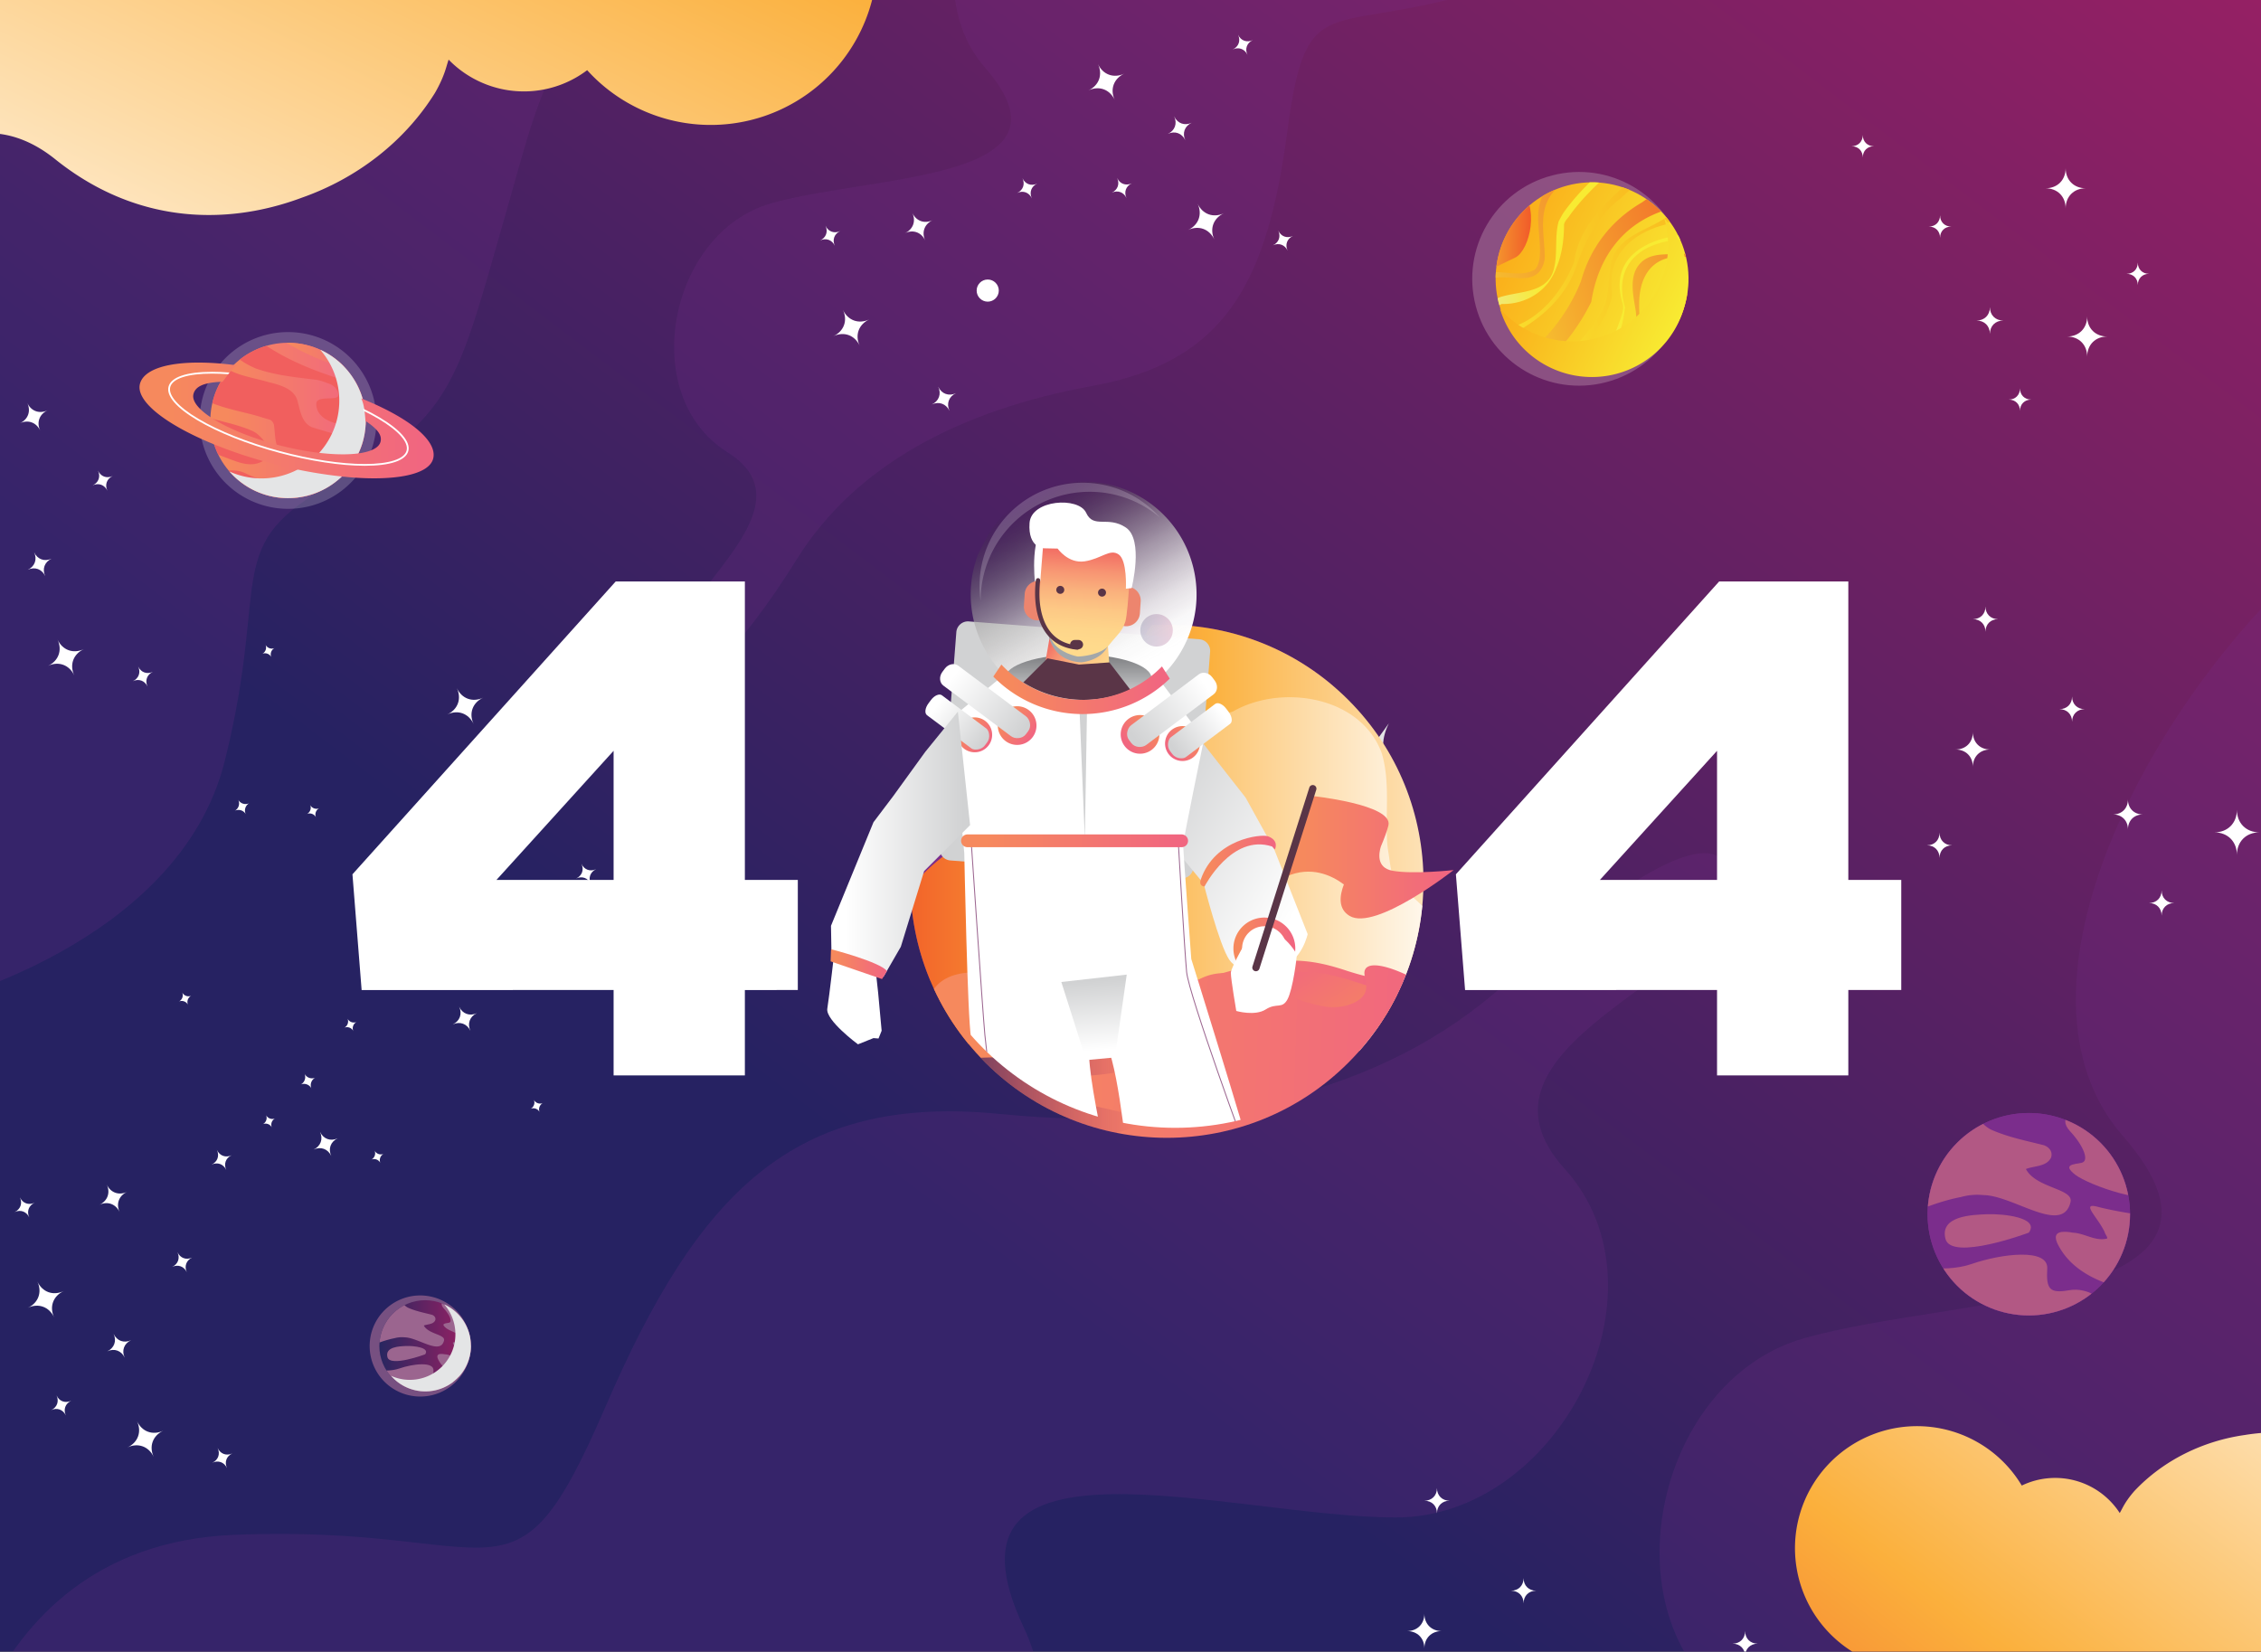 <svg xmlns="http://www.w3.org/2000/svg" xmlns:xlink="http://www.w3.org/1999/xlink" viewBox="0 0 2407.68 1759.152"><rect x="0" y="0" width="2407.68" height="1759.152" fill="#333333" stroke="none"/><defs><style>.cls-1,.cls-58{fill:none;}.cls-2,.cls-6{fill:#7b2d8c;}.cls-3{isolation:isolate;}.cls-4{clip-path:url(#clip-path);}.cls-5{fill:url(#linear-gradient);}.cls-6,.cls-7,.cls-71{opacity:0.2;}.cls-6{mix-blend-mode:screen;}.cls-14,.cls-7{fill:#fff;}.cls-8{clip-path:url(#clip-path-2);}.cls-9{fill:url(#linear-gradient-2);}.cls-10{fill:#f15f5e;}.cls-11{fill:url(#linear-gradient-3);}.cls-12{fill:#e4e5e6;}.cls-12,.cls-30,.cls-51{mix-blend-mode:multiply;}.cls-13{fill:url(#linear-gradient-4);}.cls-15,.cls-18{fill:#9b658f;}.cls-15{opacity:0.7;}.cls-16{clip-path:url(#clip-path-3);}.cls-17{fill:url(#linear-gradient-5);}.cls-19{clip-path:url(#clip-path-4);}.cls-20{fill:url(#linear-gradient-6);}.cls-21{fill:url(#linear-gradient-7);}.cls-22{fill:url(#linear-gradient-8);}.cls-23{fill:url(#linear-gradient-9);}.cls-24{fill:url(#linear-gradient-10);}.cls-25{fill:url(#linear-gradient-11);}.cls-26{fill:url(#linear-gradient-12);}.cls-27{fill:url(#linear-gradient-13);}.cls-28{fill:url(#linear-gradient-14);}.cls-29{fill:url(#linear-gradient-15);}.cls-30{fill:url(#linear-gradient-16);}.cls-31,.cls-32,.cls-35,.cls-36{mix-blend-mode:lighten;}.cls-31{fill:url(#linear-gradient-17);}.cls-32{fill:url(#linear-gradient-18);}.cls-33{fill:url(#linear-gradient-19);}.cls-34{clip-path:url(#clip-path-5);}.cls-35{fill:url(#linear-gradient-20);}.cls-36{fill:url(#linear-gradient-21);}.cls-37{fill:url(#linear-gradient-22);}.cls-38{fill:url(#linear-gradient-23);}.cls-39{fill:url(#linear-gradient-24);}.cls-40{fill:url(#linear-gradient-25);}.cls-41{fill:url(#linear-gradient-26);}.cls-42{clip-path:url(#clip-path-6);}.cls-43{fill:url(#linear-gradient-27);}.cls-44{fill:url(#linear-gradient-28);}.cls-45{fill:url(#linear-gradient-29);}.cls-46{fill:url(#linear-gradient-30);}.cls-47{fill:url(#linear-gradient-31);}.cls-48{fill:url(#linear-gradient-32);}.cls-49{fill:#ed856e;}.cls-50{fill:url(#linear-gradient-33);}.cls-51{fill:#a3a7aa;}.cls-52{fill:url(#linear-gradient-34);}.cls-53{fill:#5a3547;}.cls-54{fill:url(#linear-gradient-35);}.cls-55{fill:url(#linear-gradient-36);}.cls-56{fill:url(#linear-gradient-37);}.cls-57{fill:url(#linear-gradient-38);}.cls-58{stroke:#9b658f;stroke-miterlimit:10;}.cls-59{fill:url(#linear-gradient-39);}.cls-60{fill:url(#linear-gradient-40);}.cls-61{fill:url(#linear-gradient-41);}.cls-62{fill:url(#linear-gradient-42);}.cls-63{fill:url(#linear-gradient-43);}.cls-64{fill:url(#linear-gradient-44);}.cls-65{fill:url(#linear-gradient-45);}.cls-66{fill:url(#linear-gradient-46);}.cls-67{fill:url(#linear-gradient-47);}.cls-68{fill:url(#linear-gradient-48);}.cls-69{fill:url(#linear-gradient-49);}.cls-70{fill:url(#linear-gradient-50);}.cls-71{fill:url(#linear-gradient-51);}.cls-72{fill:url(#linear-gradient-52);}.cls-73{fill:url(#linear-gradient-53);}.cls-74{fill:url(#linear-gradient-54);}.cls-75{clip-path:url(#clip-path-7);}.cls-76{fill:#b25884;}</style><clipPath id="clip-path"><path class="cls-1" d="M2441.28,1733.056c0,36.947-24.998,68.257-57.257,68.257H24.525c-32.255,0-58.245-31.31-58.245-68.257V47.276c0-36.948,25.99-67.963,58.245-67.963H2384.023c32.259,0,57.257,31.015,57.257,67.963Z"/></clipPath><linearGradient id="linear-gradient" x1="177.706" y1="2178.791" x2="2132.987" y2="-401.093" gradientUnits="userSpaceOnUse"><stop offset="0.371" stop-color="#262262"/><stop offset="1" stop-color="#9e2064"/></linearGradient><clipPath id="clip-path-2"><path class="cls-1" d="M317.442,365.77a83.232,83.232,0,0,0-12.471-.683,35.976,35.976,0,0,0,.554,3.626,35.176,35.176,0,0,1-.568-3.63,82.771,82.771,0,0,0-79.874,69.346c-.154.898-.289,1.795-.404,2.702a82.755,82.755,0,0,0,71.359,92.753c.937.118,1.869.219,2.802.306a82.741,82.741,0,0,0,87.671-60.359c-.211-.186-.426-.372-.652-.576-.139-.128-.289-.265-.452-.396.163.131.326.268.468.396.22.207.439.394.648.577A82.816,82.816,0,0,0,317.442,365.77Z"/></clipPath><linearGradient id="linear-gradient-2" x1="223.976" y1="447.824" x2="389.503" y2="447.824" gradientUnits="userSpaceOnUse"><stop offset="0.105" stop-color="#f6895d"/><stop offset="0.954" stop-color="#f16680"/></linearGradient><linearGradient id="linear-gradient-3" x1="298.604" y1="376.288" x2="392.824" y2="376.288" xlink:href="#linear-gradient-2"/><linearGradient id="linear-gradient-4" x1="148.562" y1="447.824" x2="461.783" y2="447.824" xlink:href="#linear-gradient-2"/><clipPath id="clip-path-3"><path class="cls-1" d="M501.497,1433.609a48.767,48.767,0,1,1-48.767-48.768A48.767,48.767,0,0,1,501.497,1433.609Z"/></clipPath><linearGradient id="linear-gradient-5" x1="403.964" y1="1433.608" x2="501.497" y2="1433.608" gradientUnits="userSpaceOnUse"><stop offset="0" stop-color="#272660"/><stop offset="1" stop-color="#9e2064"/></linearGradient><clipPath id="clip-path-4"><path class="cls-1" d="M1788.881,339.297a102.7,102.7,0,1,1-51.119-135.947A102.701,102.701,0,0,1,1788.881,339.297Z"/></clipPath><linearGradient id="linear-gradient-6" x1="1071.921" y1="273.479" x2="1277.327" y2="273.479" gradientTransform="matrix(0.911, 0.413, -0.413, 0.911, 738.565, -437.294)" gradientUnits="userSpaceOnUse"><stop offset="0" stop-color="#faad1a"/><stop offset="1" stop-color="#f8eb32"/></linearGradient><linearGradient id="linear-gradient-7" x1="-21.7" y1="-1057.443" x2="297.17" y2="-1057.443" gradientTransform="translate(1592.254 -709.608) rotate(162.866)" gradientUnits="userSpaceOnUse"><stop offset="0" stop-color="#f15b2a"/><stop offset="1" stop-color="#f8eb32"/></linearGradient><linearGradient id="linear-gradient-8" x1="-6.103" y1="-1033.232" x2="315.959" y2="-1033.232" gradientTransform="translate(1592.254 -709.608) rotate(162.866)" gradientUnits="userSpaceOnUse"><stop offset="0.581" stop-color="#f8eb32"/><stop offset="1" stop-color="#e4e5e6"/></linearGradient><linearGradient id="linear-gradient-9" x1="9.514" y1="-1009.022" x2="334.746" y2="-1009.022" gradientTransform="translate(1592.254 -709.608) rotate(162.866)" xlink:href="#linear-gradient-6"/><linearGradient id="linear-gradient-10" x1="40.711" y1="-960.599" x2="372.325" y2="-960.599" gradientTransform="translate(1592.254 -709.608) rotate(162.866)" xlink:href="#linear-gradient-6"/><linearGradient id="linear-gradient-11" x1="37.569" y1="-1000.183" x2="375.451" y2="-1000.183" xlink:href="#linear-gradient-7"/><linearGradient id="linear-gradient-12" x1="56.314" y1="-936.388" x2="391.113" y2="-936.388" xlink:href="#linear-gradient-8"/><linearGradient id="linear-gradient-13" x1="71.916" y1="-912.177" x2="409.901" y2="-912.177" xlink:href="#linear-gradient-7"/><linearGradient id="linear-gradient-14" x1="862.089" y1="623.803" x2="925.144" y2="623.803" gradientTransform="translate(797.437 -117.817) rotate(-10.213)" xlink:href="#linear-gradient-7"/><linearGradient id="linear-gradient-15" x1="-124.511" y1="-915.843" x2="-34.31" y2="-915.843" gradientTransform="translate(1522.929 -665.611) rotate(-178.911)" xlink:href="#linear-gradient-7"/><linearGradient id="linear-gradient-16" x1="1098.416" y1="280.405" x2="1277.668" y2="280.405" xlink:href="#linear-gradient-6"/><linearGradient id="linear-gradient-17" x1="-1587.286" y1="2641.894" x2="-579.246" y2="2641.894" gradientTransform="matrix(0.604, -0.797, 0.797, 0.604, 838.472, -721.85)" gradientUnits="userSpaceOnUse"><stop offset="0" stop-color="#f15c28"/><stop offset="0.392" stop-color="#fbb03c"/><stop offset="1" stop-color="#fff"/></linearGradient><linearGradient id="linear-gradient-18" x1="-353.261" y1="-7914.52" x2="1023.31" y2="-7914.52" gradientTransform="translate(-6575.307 -3848.256) rotate(115.85)" xlink:href="#linear-gradient-17"/><linearGradient id="linear-gradient-19" x1="1324.811" y1="930.054" x2="1353.054" y2="930.054" gradientUnits="userSpaceOnUse"><stop offset="0.105" stop-color="#fff"/><stop offset="0.954" stop-color="#d1d2d3"/></linearGradient><clipPath id="clip-path-5"><circle class="cls-1" cx="1242.608" cy="938.672" r="273.213" transform="translate(-299.79 1153.587) rotate(-45)"/></clipPath><linearGradient id="linear-gradient-20" x1="1046.247" y1="839.566" x2="1653.696" y2="839.566" gradientTransform="matrix(1, 0, 0, 1, 0, 0)" xlink:href="#linear-gradient-17"/><linearGradient id="linear-gradient-21" x1="945.749" y1="919.716" x2="1553.198" y2="919.716" gradientTransform="matrix(1, 0, 0, 1, 0, 0)" xlink:href="#linear-gradient-17"/><linearGradient id="linear-gradient-22" x1="1165.057" y1="1055.883" x2="1649.077" y2="1055.883" gradientTransform="translate(-99.276 -44.015) rotate(1.903)" xlink:href="#linear-gradient-2"/><linearGradient id="linear-gradient-23" x1="1091.868" y1="1106.468" x2="1003.98" y2="1018.581" gradientTransform="matrix(1.656, -0.021, 0.013, 1, -340.484, 33.19)" xlink:href="#linear-gradient-2"/><linearGradient id="linear-gradient-24" x1="938.538" y1="1105.594" x2="850.651" y2="1017.707" gradientTransform="matrix(1.656, -0.021, 0.013, 1, -340.484, 33.19)" xlink:href="#linear-gradient-2"/><linearGradient id="linear-gradient-25" x1="1122.452" y1="1137.828" x2="1685.977" y2="1137.828" gradientTransform="translate(-99.276 -44.015) rotate(1.903)" xlink:href="#linear-gradient-2"/><linearGradient id="linear-gradient-26" x1="973.022" y1="1168.779" x2="1213.592" y2="1168.779" gradientUnits="userSpaceOnUse"><stop offset="0" stop-color="#272660"/><stop offset="1" stop-color="#9e2064" stop-opacity="0"/></linearGradient><clipPath id="clip-path-6"><path class="cls-1" d="M1540.403,912.235c0,159.609-129.389,288.998-288.999,288.998-159.607,0-288.997-129.389-288.997-288.998,0-159.608,96.36-476.846,255.969-476.846C1377.986,435.389,1540.403,752.627,1540.403,912.235Z"/></clipPath><linearGradient id="linear-gradient-27" x1="1144.594" y1="935.527" x2="1144.594" y2="661.833" gradientUnits="userSpaceOnUse"><stop offset="0.105" stop-color="#d1d2d3"/><stop offset="0.954" stop-color="#d1d2d3"/></linearGradient><linearGradient id="linear-gradient-28" x1="1411.84" y1="966.427" x2="1203.488" y2="846.135" xlink:href="#linear-gradient-19"/><linearGradient id="linear-gradient-29" x1="749.513" y1="1519.358" x2="829.478" y2="1519.358" gradientTransform="translate(61.508 197.553) rotate(-13.993)" gradientUnits="userSpaceOnUse"><stop offset="0.105" stop-color="#d1d2d3"/><stop offset="0.954" stop-color="#808184"/></linearGradient><linearGradient id="linear-gradient-30" x1="1219.392" y1="1327.382" x2="1300.043" y2="1327.382" gradientTransform="matrix(1, 0, 0, 1, 0, 0)" xlink:href="#linear-gradient-29"/><linearGradient id="linear-gradient-31" x1="1214.043" y1="737.316" x2="1093.787" y2="529.026" gradientUnits="userSpaceOnUse"><stop offset="0.096" stop-color="#fff"/><stop offset="0.198" stop-color="#fbfbfb" stop-opacity="0.982"/><stop offset="0.31" stop-color="#f0efef" stop-opacity="0.93"/><stop offset="0.427" stop-color="#dddcdc" stop-opacity="0.843"/><stop offset="0.548" stop-color="#c2c1c1" stop-opacity="0.722"/><stop offset="0.671" stop-color="#9f9e9e" stop-opacity="0.566"/><stop offset="0.797" stop-color="#757374" stop-opacity="0.375"/><stop offset="0.922" stop-color="#454142" stop-opacity="0.153"/><stop offset="1" stop-color="#231f20" stop-opacity="0"/></linearGradient><linearGradient id="linear-gradient-32" x1="1148.131" y1="747.89" x2="1148.131" y2="697.069" gradientTransform="matrix(1, 0, 0, 1, 0, 0)" xlink:href="#linear-gradient-29"/><linearGradient id="linear-gradient-33" x1="1208.026" y1="576.445" x2="1130.134" y2="531.474" gradientTransform="translate(20.608 76.663) rotate(3.773)" gradientUnits="userSpaceOnUse"><stop offset="0.096" stop-color="#ffda8c"/><stop offset="0.247" stop-color="#fed58a"/><stop offset="0.413" stop-color="#fdc885"/><stop offset="0.587" stop-color="#fab27d"/><stop offset="0.766" stop-color="#f79372"/><stop offset="0.947" stop-color="#f26c63"/><stop offset="1" stop-color="#f15f5e"/></linearGradient><linearGradient id="linear-gradient-34" x1="1167.924" y1="547.07" x2="1167.924" y2="427.003" xlink:href="#linear-gradient-33"/><linearGradient id="linear-gradient-35" x1="1313.437" y1="1010.233" x2="1379.331" y2="1010.233" xlink:href="#linear-gradient-2"/><linearGradient id="linear-gradient-36" x1="1149.565" y1="825.118" x2="1157.495" y2="825.118" xlink:href="#linear-gradient-27"/><linearGradient id="linear-gradient-37" x1="1057.747" y1="734.171" x2="1245.642" y2="734.171" xlink:href="#linear-gradient-2"/><linearGradient id="linear-gradient-38" x1="1062.416" y1="1150.057" x2="1062.416" y2="1062.458" gradientTransform="translate(26.415 60.217) rotate(-4.267)" xlink:href="#linear-gradient-19"/><linearGradient id="linear-gradient-39" x1="2201.388" y1="-1705.359" x2="2238.546" y2="-1705.359" gradientTransform="matrix(0.801, 0.599, -0.599, 0.801, -1761.152, 818.789)" xlink:href="#linear-gradient-2"/><linearGradient id="linear-gradient-40" x1="2229.636" y1="-1740.333" x2="2270.833" y2="-1740.333" gradientTransform="matrix(0.801, 0.599, -0.599, 0.801, -1761.152, 818.789)" xlink:href="#linear-gradient-2"/><linearGradient id="linear-gradient-41" x1="2152.234" y1="-1740.615" x2="2263.211" y2="-1740.615" gradientTransform="matrix(0.801, 0.599, -0.599, 0.801, -1761.152, 818.789)" xlink:href="#linear-gradient-19"/><linearGradient id="linear-gradient-42" x1="2367.425" y1="-1703.902" x2="2453.663" y2="-1703.902" gradientTransform="matrix(0.696, 0.52, -0.599, 0.801, -1677.302, 880.729)" xlink:href="#linear-gradient-19"/><linearGradient id="linear-gradient-43" x1="1023.451" y1="895.536" x2="1265.107" y2="895.536" xlink:href="#linear-gradient-2"/><linearGradient id="linear-gradient-44" x1="1278.109" y1="917.178" x2="1358.59" y2="917.178" xlink:href="#linear-gradient-2"/><linearGradient id="linear-gradient-45" x1="2747.644" y1="2128.758" x2="2784.804" y2="2128.758" gradientTransform="matrix(-0.799, 0.601, 0.601, 0.799, 2191.097, -2571.79)" xlink:href="#linear-gradient-2"/><linearGradient id="linear-gradient-46" x1="2775.895" y1="2093.784" x2="2817.09" y2="2093.784" gradientTransform="matrix(-0.799, 0.601, 0.601, 0.799, 2191.097, -2571.79)" xlink:href="#linear-gradient-2"/><linearGradient id="linear-gradient-47" x1="2698.492" y1="2093.502" x2="2809.467" y2="2093.502" gradientTransform="matrix(-0.799, 0.601, 0.601, 0.799, 2191.097, -2571.79)" xlink:href="#linear-gradient-19"/><linearGradient id="linear-gradient-48" x1="2995.194" y1="2129.739" x2="3081.427" y2="2129.739" gradientTransform="matrix(-0.694, 0.522, 0.601, 0.799, 2107.375, -2509.178)" xlink:href="#linear-gradient-19"/><linearGradient id="linear-gradient-49" x1="1065.122" y1="1289.273" x2="1190.627" y2="1289.273" xlink:href="#linear-gradient-2"/><linearGradient id="linear-gradient-50" x1="1210.116" y1="1253.024" x2="1335.623" y2="1253.024" xlink:href="#linear-gradient-2"/><linearGradient id="linear-gradient-51" x1="1214.321" y1="671.343" x2="1248.87" y2="671.343" xlink:href="#linear-gradient-5"/><linearGradient id="linear-gradient-52" x1="884.903" y1="899.291" x2="1033.032" y2="899.291" xlink:href="#linear-gradient-19"/><linearGradient id="linear-gradient-53" x1="884.495" y1="1026.939" x2="944.531" y2="1026.939" xlink:href="#linear-gradient-2"/><linearGradient id="linear-gradient-54" x1="1369.757" y1="912.885" x2="1547.972" y2="912.885" xlink:href="#linear-gradient-2"/><clipPath id="clip-path-7"><path class="cls-2" d="M2268.222,1293.258a107.801,107.801,0,1,1-107.803-107.797A107.8,107.8,0,0,1,2268.222,1293.258Z"/></clipPath></defs><title>Artboard 1</title><g class="cls-3"><g id="Layer_1" data-name="Layer 1"><g class="cls-4"><rect class="cls-5" x="-172.505" y="-135.67" width="2655.703" height="2049.037"/><path class="cls-6" d="M-61.076,1987.654c0-18.572,18.571-340.475,309.523-352.856,290.951-12.381,297.141,92.856,396.187-136.189,99.047-229.047,200.68-333.496,419.149-312.225,218.467,21.272,407.345-19.205,540.371-139.68,133.026-120.475,245.226-186.068,237.137-96.13-8.09,89.939-292.851,164.227-175.232,294.224,117.618,130.001-6.19,371.428-179.523,371.428-173.334,0-501.428-105.237-396.189,117.62,105.237,222.855-247.618,532.378-458.094,581.901"/><path class="cls-6" d="M1726.611-292.377c3.308,11.659,49.005,217.046-131.436,276.658s-203.079-5.35-224.447,156.085c-21.368,161.435-66.559,245.112-207.495,270.683-140.935,25.572-252.293,84.635-314.337,183.966-62.042,99.332-120.791,160.5-131.737,102.599C706.213,639.712,871.739,542.343,774.74,481.69c-96.999-60.652-62.293-234.271,46.52-265.155,108.811-30.883,333.527-23.275,227.754-144.426C943.242-49.041,1109.603-306.218,1232.907-374.808"/><path class="cls-6" d="M3270.485,666.895c4.93,17.373,73.027,323.441-195.866,412.275-268.892,88.832-302.627-7.973-334.468,232.598-31.842,240.566-99.186,365.264-309.209,403.368-210.022,38.108-375.965,126.124-468.424,274.147-92.455,148.022-180,239.177-196.311,152.892-16.314-86.287,230.352-231.387,85.806-321.769-144.546-90.385-92.829-349.11,69.32-395.134,162.152-46.02,497.022-34.686,339.399-215.225-157.618-180.535,90.291-563.779,274.039-665.991"/><path class="cls-6" d="M-76.389,1070.539s266.19-61.903,315.713-259.998-6.191-229.047,117.618-297.142c123.81-68.095,130-105.238,179.523-278.57C585.989,61.497,592.18-6.599,777.893-6.599c185.713,0-229.047-229.046-229.047-229.046L-2.104-217.074"/><path class="cls-7" d="M400.081,459.985A94.131,94.131,0,1,1,318.907,354.486,94.131,94.131,0,0,1,400.081,459.985Z"/><g class="cls-8"><path class="cls-9" d="M317.442,365.77a83.232,83.232,0,0,0-12.471-.683,35.976,35.976,0,0,0,.554,3.626,35.176,35.176,0,0,1-.568-3.63,82.771,82.771,0,0,0-79.874,69.346c-.154.898-.289,1.795-.404,2.702a82.755,82.755,0,0,0,71.359,92.753c.937.118,1.869.219,2.802.306a82.741,82.741,0,0,0,87.671-60.359c-.211-.186-.426-.372-.652-.576-.139-.128-.289-.265-.452-.396.163.131.326.268.468.396.22.207.439.394.648.577A82.816,82.816,0,0,0,317.442,365.77Z"/><path class="cls-10" d="M196.85,407.363c17.798,26.413,55.39,28.291,83.131,37.499,2.744.748,5.446,1.542,8.089,2.423a8.595,8.595,0,0,1,3.644,5.286c1.876,12.217,0,27.253,12.859,33.569a60.204,60.204,0,0,0,9.58,4.659,140.232,140.232,0,0,0,22.236,6.296c3.079.643,6.37,1.265,9.948,1.897,3.087.341,6.255.804,9.479,1.346,3.235.532,6.53,1.144,9.888,1.775,19.985,4.023,38.78,7.784,59.454,4.023,11.279-1.877,30.073-16.913,19.734-22.554-21.615-12.214-48.869-11.278-74.101-17.283-3.036-.816-6.04-1.653-9.037-2.498-8.96-2.542-17.884-5.205-26.814-7.9a17.65,17.65,0,0,1-7.945-4.29c-6.212-5.854-7.794-15.724-9.911-23.475-1.76-8.107-7.624-12.909-15.324-16.25a71.547,71.547,0,0,0-8.239-2.931c-2.692-.774-5.476-1.48-8.316-2.171-19.811-5.904-45.181-7.783-56.346-26.906"/><path class="cls-10" d="M238.872,371.397a122.826,122.826,0,0,0,10.896,8.131c2.275,1.539,4.86,3.194,7.704,4.879a75.34,75.34,0,0,0,7.352,4.474,83.909,83.909,0,0,0,7.669,3.594c21.098,7.47,42.714,9.351,65.267,12.169,4.699.941,9.398,2.818,14.194,4.65a17.177,17.177,0,0,1,5.866,4.587,11.803,11.803,0,0,1,2.493,6.742c0,7.515-24.432-.941-23.494,10.336.941,21.613,37.593,25.371,58.096,20.414a57.67,57.67,0,0,0,8.518-3.59,68.23,68.23,0,0,0,8.784-5.449c31.615-22.968,34.337-33.326,34.337-33.326s-6.475-.391-16.054-1.146c-3.194-.251-6.732-.538-10.491-.838q-4.446-.076-8.898-.276-4.45-.209-8.926-.556a170.881,170.881,0,0,1-34.731-1.953q-4.332-.691-8.617-1.638c-31.416-10.172-62.427-23.331-88.136-43.723a47.994,47.994,0,0,1-7.328-10.69,20.946,20.946,0,0,1,.025-8.406Z"/><path class="cls-10" d="M211.614,442.333s2.284.439,6.027,1.276c16.741,5.207,34.599,8.022,51.515,15.538,11.278,5.64,23.494,23.494,12.22,31.014-19.736,13.155-41.35-7.52-62.917-8.704-4.127-.857-7.594-1.516-10.043-1.971-2.45-.457-3.888-.705-3.888-.705Z"/><path class="cls-10" d="M226.332,506.584s12.113-7.366,26.243-5.172a32.735,32.735,0,0,1,8.651,2.585c19.207,9.66,39.881,12.478,60.556,11.537,6.579,0,12.22,4.699,18.523,6.975,2.461,1.219,4.902,2.535,7.32,3.9,2.412,1.37,4.808,2.779,7.184,4.196a19.229,19.229,0,0,1,3.985,3.233c.467.622-1.235,1.559-4.55,2.608a64.847,64.847,0,0,1-8.756,5.263,59.946,59.946,0,0,1-8.997,3.601c-31.622,6.878-64.514-5.342-92.349-20.857q-2.64-1.75-5.094-3.736A59.177,59.177,0,0,1,226.332,506.584Z"/><path class="cls-11" d="M298.604,361.412s56.072,34.775,80.505,29.134c24.435-5.639,8.773-25.481,8.773-25.481"/></g><path class="cls-12" d="M340.938,372.448a82.548,82.548,0,0,1,19.669,65.06,84.169,84.169,0,0,1-2.275,11.308c-.212-.182-.427-.371-.649-.574-.14-.132-.306-.27-.465-.4.159.136.311.266.451.395.228.207.439.396.648.58a82.731,82.731,0,0,1-87.67,60.361c-.934-.089-1.863-.19-2.799-.309a82.702,82.702,0,0,1-23.493-6.679,82.442,82.442,0,0,0,51.684,27.695c.937.118,1.869.219,2.802.306a82.738,82.738,0,0,0,87.671-60.359c-.211-.186-.426-.372-.65-.576-.14-.128-.29-.265-.45-.396.159.131.323.268.464.396.22.207.439.394.648.577a82.865,82.865,0,0,0-45.586-97.383Z"/><path class="cls-13" d="M384.688,424.345c3.4,7.178,3.895,16.497,4.514,23.936,12.812,8.655,17.81,15.168,16.017,22.221-1.513,5.941-8.936,9.931-20.417,11.924-19.836,3.443-51.824.909-86.668-7.975-30.881-7.864-57.421-19.029-74.032-30.18-12.992-8.714-19.916-17.416-18.107-24.523,2.098-8.226,11.093-12.514,30.975-13.126,4.734-5.81,9.122-13.202,15.202-17.522-59.071-7.804-98.241.471-103.164,19.79-4.552,17.88,26.162,42.205,74.841,62.705a497.126,497.126,0,0,0,69.581,23.048,488.89,488.89,0,0,0,78.316,13.629c49.377,4.17,85.16-2.651,89.537-19.824C466.019,469.84,436.853,445.343,384.688,424.345Z"/><path class="cls-14" d="M403.957,444.442c-5.245-3.104-10.985-6.155-17.115-9.129l.317,2.246c5.653,2.779,10.97,5.617,15.839,8.502,21.433,12.688,32.355,25.043,29.975,33.89-2.444,9.064-18.688,14.266-44.563,14.266-25.397,0-57.547-4.891-90.529-13.773-33.774-9.093-64.53-21.299-86.599-34.368-21.434-12.69-32.357-25.043-29.972-33.892,2.438-9.067,18.68-14.266,44.557-14.266,5.401,0,11.122.233,17.075.667l1.435-1.776c-6.468-.504-12.671-.77-18.51-.77-27.184,0-43.657,5.557-46.374,15.654-2.657,9.869,8.291,22.652,30.832,35.999,22.213,13.151,53.138,25.428,87.07,34.568,33.136,8.918,65.459,13.835,91.016,13.835,27.189,0,43.657-5.562,46.376-15.655C437.442,470.575,426.496,457.788,403.957,444.442Z"/><path class="cls-14" d="M1622.418,1680.837c0,7.941,5.482,13.427,13.423,13.427-7.94,0-13.423,5.486-13.423,13.429,0-7.942-5.489-13.429-13.43-13.429C1616.928,1694.264,1622.418,1688.778,1622.418,1680.837Z"/><path class="cls-14" d="M1530.199,1584.967c0,7.939,5.482,13.427,13.431,13.427-7.948,0-13.431,5.486-13.431,13.427,0-7.94-5.486-13.427-13.425-13.427C1524.713,1598.394,1530.199,1592.906,1530.199,1584.967Z"/><path class="cls-14" d="M1858.329,1737.237c0,7.943,5.489,13.427,13.427,13.427-7.938,0-13.427,5.485-13.427,13.428,0-7.942-5.482-13.428-13.427-13.428C1852.846,1750.664,1858.329,1745.181,1858.329,1737.237Z"/><path class="cls-14" d="M1516.774,1718.772c0,10.92,7.543,18.466,18.473,18.466-10.93,0-18.473,7.541-18.473,18.469,0-10.928-7.544-18.469-18.475-18.469C1509.23,1737.237,1516.774,1729.691,1516.774,1718.772Z"/><path class="cls-14" d="M2206.508,741.895c0,7.94,5.483,13.427,13.425,13.427-7.941,0-13.425,5.486-13.425,13.428,0-7.942-5.489-13.428-13.429-13.428C2201.018,755.322,2206.508,749.835,2206.508,741.895Z"/><path class="cls-14" d="M2114.289,646.025c0,7.939,5.483,13.424,13.431,13.424-7.947,0-13.431,5.486-13.431,13.427,0-7.941-5.485-13.427-13.425-13.427C2108.803,659.45,2114.289,653.964,2114.289,646.025Z"/><path class="cls-14" d="M2065.355,886.921c0,7.946,5.488,13.429,13.427,13.429-7.939,0-13.427,5.489-13.427,13.427,0-7.938-5.483-13.427-13.428-13.427C2059.872,900.35,2065.355,894.867,2065.355,886.921Z"/><path class="cls-14" d="M2301.852,948.375c0,7.946,5.489,13.432,13.424,13.432-7.935,0-13.424,5.484-13.424,13.427,0-7.942-5.482-13.427-13.427-13.427C2296.37,961.807,2301.852,956.321,2301.852,948.375Z"/><path class="cls-14" d="M2382.02,862.531c0,14.201,9.809,24.014,24.015,24.014-14.206,0-24.015,9.803-24.015,24.014,0-14.21-9.812-24.014-24.02-24.014C2372.209,886.545,2382.02,876.732,2382.02,862.531Z"/><path class="cls-14" d="M2100.864,779.828c0,10.923,7.544,18.468,18.474,18.468-10.93,0-18.474,7.539-18.474,18.469,0-10.93-7.543-18.469-18.473-18.469C2093.321,798.296,2100.864,790.751,2100.864,779.828Z"/><path class="cls-14" d="M2265.988,851.514c0,9.434,6.518,15.953,15.951,15.953-9.434,0-15.951,6.508-15.951,15.94,0-9.433-6.516-15.94-15.95-15.94C2259.472,867.467,2265.988,860.947,2265.988,851.514Z"/><path class="cls-14" d="M2065.919,229.331c0,7.085,4.896,11.984,11.985,11.984-7.089,0-11.985,4.891-11.985,11.984,0-7.093-4.894-11.984-11.982-11.984C2061.025,241.315,2065.919,236.416,2065.919,229.331Z"/><path class="cls-14" d="M1983.615,143.762c0,7.085,4.894,11.984,11.984,11.984-7.09,0-11.984,4.894-11.984,11.984,0-7.091-4.895-11.984-11.982-11.984C1978.72,155.746,1983.615,150.847,1983.615,143.762Z"/><path class="cls-14" d="M2276.481,279.667c0,7.091,4.899,11.985,11.983,11.985-7.084,0-11.983,4.898-11.983,11.984,0-7.086-4.892-11.984-11.986-11.984C2271.59,291.652,2276.481,286.758,2276.481,279.667Z"/><path class="cls-14" d="M2151.02,413.621c0,7.091,4.9,11.982,11.985,11.982-7.085,0-11.985,4.902-11.985,11.987,0-7.085-4.893-11.987-11.982-11.987C2146.128,425.603,2151.02,420.712,2151.02,413.621Z"/><path class="cls-14" d="M2222.571,336.998c0,12.678,8.758,21.435,21.436,21.435-12.678,0-21.436,8.753-21.436,21.432,0-12.679-8.752-21.432-21.435-21.432C2213.819,358.434,2222.571,349.676,2222.571,336.998Z"/><path class="cls-14" d="M2199.652,179.101c0,12.674,8.753,21.433,21.434,21.433-12.682,0-21.434,8.751-21.434,21.432,0-12.681-8.761-21.432-21.439-21.432C2190.891,200.533,2199.652,191.774,2199.652,179.101Z"/><path class="cls-14" d="M2119.012,327.167c0,8.421,5.817,14.235,14.235,14.235-8.418,0-14.235,5.812-14.235,14.233,0-8.421-5.818-14.233-14.238-14.233C2113.194,341.402,2119.012,335.588,2119.012,327.167Z"/><path class="cls-15" d="M500.87,1440.567a53.838,53.838,0,1,1-46.429-60.344A53.838,53.838,0,0,1,500.87,1440.567Z"/><g class="cls-16"><path class="cls-17" d="M501.497,1433.609a48.767,48.767,0,1,1-48.767-48.768A48.767,48.767,0,0,1,501.497,1433.609Z"/><path class="cls-18" d="M392.177,1457.567s18.737,4.96,33.065,0c14.327-4.959,36.921-7.714,36.372,2.202-.551,9.922,1.102,12.124,10.468,10.472,9.367-1.651,17.634,4.96,17.084,8.818C488.615,1482.918,394.934,1504.959,392.177,1457.567Z"/><path class="cls-18" d="M502.252,1470.241c-13.453-2.755-27.781-8.266-34.856-20.876-1.496-2.581-2.109-4.703-1.252-5.979a3.312,3.312,0,0,1,2.465-1.228,17.205,17.205,0,0,1,5.13.326c5.692.203,10.653,4.061,16.163,2.96,1.654,0-.552-2.206-.668-3.366a43.274,43.274,0,0,0-3.128-5.192c-3.344-4.909-6.444-8.523-.244-6.874,8.265,2.207,32.512,6.644,35.819,3.598,1.653-1.522-3.391,7.652-8.85,17.208-.683,1.194-1.372,2.393-2.048,3.582-2.695,4.82-4.9,9.227-7.618,14.149C502.587,1469.623,502.252,1470.241,502.252,1470.241Z"/><path class="cls-18" d="M452.73,1442.484s-37.409,13.98-40.164,2.96c-2.755-11.022,12.611-11.545,20.084-11.835C440.122,1433.319,458.178,1435.118,452.73,1442.484Z"/><path class="cls-18" d="M395.485,1433.58a109.069,109.069,0,0,1,21.123-7.524c1.143-.271,2.304-.518,3.475-.74a28.806,28.806,0,0,1,5.429-.975,29.436,29.436,0,0,1,5.283.046c14.47.115,38.166,19.403,42.025,3.42,1.652-6.613-16.534-6.613-21.492-15.979,4.408-1.654,9.92-1.101,12.124-5.512,1.101-3.307-1.657-5.51-3.857-6.061-8.819-2.203-17.086-3.856-25.06-7.408a15.124,15.124,0,0,1-3.263-2.266c-1.724-1.636-2.446-3.531-1.621-5.739C432.958,1376.009,388.872,1421.168,395.485,1433.58Z"/><path class="cls-18" d="M475.599,1383.703s-9.579,2.776-2.965,9.94c6.613,7.164,9.368,14.397,5.511,15.187-3.857.795-9.381.795-3.038,5.757,6.344,4.954,37.206,15.979,41.615,8.263C521.13,1415.135,482.972,1386.994,475.599,1383.703Z"/></g><path class="cls-12" d="M473.019,1389.26a48.564,48.564,0,0,1,10.198,44.78c-.121-.104-.251-.217-.377-.334-.084-.078-.18-.157-.274-.236.094.079.181.157.266.235.129.118.256.23.379.335a48.52,48.52,0,0,1-51.409,35.398c-.547-.053-1.091-.113-1.64-.183a48.405,48.405,0,0,1-13.778-3.916,48.338,48.338,0,0,0,30.311,16.239c.548.07,1.092.131,1.638.183a48.525,48.525,0,0,0,51.411-35.397c-.124-.107-.249-.217-.381-.34-.081-.072-.169-.151-.264-.23.094.079.191.159.273.233.129.122.258.23.381.338a49.314,49.314,0,0,0,1.333-6.632A48.545,48.545,0,0,0,473.019,1389.26Z"/><circle class="cls-15" cx="1681.561" cy="296.952" r="113.802" transform="translate(-20.495 434.186) rotate(-14.624)"/><g class="cls-19"><path class="cls-20" d="M1788.881,339.297a102.7,102.7,0,1,1-51.119-135.947A102.701,102.701,0,0,1,1788.881,339.297Z"/><path class="cls-21" d="M1648.417,475.956c16.141-20.039,28.033-29.959,38.964-38.008,2.183-1.612,4.332-3.148,6.466-4.674,34.23-22.895,55.03-65.738,47.102-107.561-.648-3.716-1.264-7.43-1.705-11.085-1.772-14.619-.821-28.272,10.947-37.364,14.931-10.675,35.325-3.603,52.588-8.535a116.079,116.079,0,0,1,13.365-2.079c2.557.424,5.203-2.819,7.473-4.763,2.102-1.921,4.123-3.693,6.088-5.345,5.904-4.957,11.316-8.83,16.654-12.647,13.001-9.292,25.276-18.068,44.035-41.366a3.535,3.535,0,0,1,5.506,4.435c-19.364,24.051-32.614,33.52-45.43,42.683-5.416,3.869-10.706,7.653-16.396,12.433-1.895,1.594-3.832,3.3-5.837,5.152-3.731,2.913-7.482,6.496-11.151,6.413q-3.826-.004-7.466.295c-2.423.191-4.786.476-7.159.758-40.234-7.28-56.136,16.71-56.949,46.752-.14,4.287.013,8.703.201,13.175,8.968,35.983-10.209,72.254-36.948,96.414-3.665,2.878-7.244,5.442-10.806,7.988-12.997,9.293-25.272,18.068-44.036,41.367a3.535,3.535,0,1,1-5.505-4.436Z"/><path class="cls-22" d="M1622.45,455.517c.015-.018.031-.035.043-.051,19.793-23.669,33.205-32.89,46.173-41.802,3.655-2.514,7.256-4.987,10.955-7.742,23.619-17.033,38.877-42.381,47.117-69.963,1.562-4.585,2.319-9.068,1.124-12.95-14.359-46.581,22.832-67.76,61.786-72.496,3.534-2.295,7.121-4.564,10.716-6.836,3.602-2.272,7.217-4.545,10.815-6.845,2.321-1.782,4.575-3.423,6.784-4.991,2.219-1.568,4.392-3.062,6.553-4.548,13.158-9.043,25.581-17.584,44.756-40.509a3.531,3.531,0,1,1,5.416,4.532c-19.787,23.669-33.199,32.887-46.167,41.8-2.195,1.506-4.364,3.002-6.554,4.549-2.184,1.549-4.388,3.154-6.638,4.879-3.654,2.107-7.367,4.178-11.086,6.252-3.718,2.071-7.447,4.144-11.145,6.245-37.859,1.187-69.419,19.703-65.442,58.409a80.552,80.552,0,0,0,2.679,13.653,119.644,119.644,0,0,1-46.634,84.585c-3.79,2.824-7.428,5.323-11.028,7.801-13.158,9.041-25.587,17.584-44.757,40.512a3.535,3.535,0,0,1-5.467-4.483Z"/><path class="cls-23" d="M1596.49,435.074c.023-.032.054-.066.084-.101,3.366-3.881,6.553-7.364,9.583-10.514,3.027-3.15,5.898-5.967,8.615-8.487,20.748-14.788,43.062-28.88,61.719-46.602q3.998-3.801,7.754-7.835c3.958-5.657,9.588-11.034,13.803-17.297q3.126-4.638,5.867-9.621c10.465-15.953,8.318-34.724,11.298-52.642,5.444-29.611,36.415-35.513,57.568-49.405,2.962-2.35,5.972-4.66,9.067-6.883,2.548-2.099,4.971-3.975,7.322-5.712,4.703-3.475,9.131-6.397,13.505-9.285,13.312-8.793,25.891-17.101,45.468-39.653a3.534,3.534,0,0,1,5.339,4.631c-20.215,23.286-33.789,32.249-46.91,40.918-2.223,1.464-4.419,2.918-6.634,4.426-2.214,1.506-4.443,3.067-6.724,4.753q-5.137,3.127-9.983,6.55c-3.232,2.275-6.399,4.606-9.649,6.806-32.621,8.201-62.132,30.655-57.16,70.413.643,4.055-.186,8.256-1.526,12.4-1.343,4.144-3.199,8.231-4.605,12.047-7.584,13.785-15.6,27.186-26.479,37.746-2.709,2.683-5.531,5.283-8.432,7.814-17.412,15.171-37.498,27.742-55.937,41.718-2.626,2.448-5.38,5.158-8.29,8.191-2.91,3.037-5.979,6.401-9.241,10.159a3.534,3.534,0,0,1-5.422-4.533Z"/><path class="cls-24" d="M1544.56,394.192a2.414,2.414,0,0,1,.174-.198,218.5,218.5,0,0,1,27.061-24.959c2.591-1.984,5.08-3.771,7.488-5.41,14.295-11.366,31.956-13.168,48.332-23.076,19.364-12.04,33.349-29.707,43.639-50.311a101.917,101.917,0,0,0,5.048-11.53c4.08-30.931,24.037-52.871,44.262-72.221,3.143-3.035,6.118-5.745,8.954-8.19,11.354-9.785,20.514-15.36,29.473-20.812,13.633-8.298,26.506-16.131,46.903-37.946a3.535,3.535,0,1,1,5.165,4.827c-21.061,22.522-34.953,30.978-48.393,39.155-9.089,5.529-17.837,10.854-28.708,20.255-2.715,2.351-5.565,4.954-8.593,7.87-25.881,19.312-38.661,48.754-48.986,78.086a114.808,114.808,0,0,1-5.877,11.787c-19.286,33.66-52.863,52.383-87.437,68.085-2.292,1.549-4.684,3.264-7.175,5.172a211.189,211.189,0,0,0-25.997,24.043,3.533,3.533,0,0,1-5.334-4.628Z"/><path class="cls-25" d="M1811.116,163.866a10.6,10.6,0,0,1,11.176,17.033c-17.192,20.144-29.718,29.997-41.196,37.952-2.296,1.593-4.552,3.106-6.803,4.619-45.965,14.385-72.481,50.492-79.77,97.969q-2.524,5.137-5.314,10.14c-18.586,33.323-45.84,61.771-78.981,80.936-2.101,1.448-4.251,2.976-6.443,4.627-8.783,6.597-18.338,15.101-30.848,29.759a10.602,10.602,0,0,1-16.613-13.152c.156-.219.331-.441.517-.654a225.302,225.302,0,0,1,26.67-26.934c2.582-2.165,5.058-4.117,7.467-5.925a192.658,192.658,0,0,0,87.909-90.022q2.501-5.301,4.681-10.788c10.047-36.296,32.727-65.147,65.037-83.906,2.439-1.776,4.776-3.445,7.072-5.036,2.297-1.591,4.548-3.108,6.789-4.614,12.837-8.625,24.951-16.777,43.715-38.755A10.638,10.638,0,0,1,1811.116,163.866Z"/><path class="cls-26" d="M1518.596,373.752c.071-.088.144-.167.224-.249,21.485-22.14,35.54-30.343,49.134-38.274,4.598-2.683,9.108-5.317,13.852-8.428,2.373-1.557,4.801-3.234,7.327-5.096a32.727,32.727,0,0,1,7.526-4.96c21.384-7.245,52.87-3.595,58.472-32.277a63.186,63.186,0,0,0,1.408-9.151c1.111-12.637-.216-26.8,3.189-39.389,1.534-2.9,3.066-5.802,4.659-8.52,1.853-2.69,3.907-5.496,6.212-8.453a245.088,245.088,0,0,1,17.417-19.797c21.484-22.14,35.542-30.341,49.134-38.271,13.792-8.048,26.815-15.646,47.626-37.093a3.534,3.534,0,1,1,5.07,4.925c-21.482,22.138-35.539,30.341-49.133,38.272-13.787,8.043-26.812,15.646-47.624,37.091a240.55,240.55,0,0,0-16.8,19.043c-2.219,2.832-4.186,5.516-5.971,8.1-1.718,1.968-4.362,5.213-4.787,7.772-.072,12.774-1.413,24.955-4.566,35.89a82.957,82.957,0,0,1-3.779,10.51c-8.683,24.428-32.135,38.946-57.82,38.36-2.219.684-4.093,2.478-6.243,3.768-2.63,1.936-5.153,3.674-7.602,5.279-4.893,3.211-9.471,5.884-14.002,8.53-13.794,8.046-26.816,15.646-47.629,37.093a3.536,3.536,0,0,1-5.294-4.675Z"/><path class="cls-27" d="M1492.636,353.309a3.435,3.435,0,0,1,.266-.293c21.909-21.757,36.124-29.706,49.877-37.396a221.725,221.725,0,0,0,21.444-13.138c2.562-1.816,5.226-3.818,8.097-5.981,11.817-9.867,26.035-6.072,40.141-5.355a57.229,57.229,0,0,0,10.521-.3,32.851,32.851,0,0,0,10.236-3.025c4.096-2.478,4.944-7.598,6.141-11.609,3.141-25.256-9.415-54.174,8.289-75.044,2.363-2.914,4.984-5.974,7.928-9.212,2.944-3.235,6.21-6.651,9.862-10.277,21.909-21.757,36.127-29.706,49.878-37.393,13.942-7.797,27.116-15.161,48.341-36.236a3.533,3.533,0,1,1,4.976,5.018c-21.905,21.755-36.126,29.703-49.87,37.391-13.946,7.795-27.122,15.162-48.344,36.239-3.538,3.512-6.694,6.801-9.529,9.915-2.839,3.11-5.363,6.041-7.632,8.831-16.059,20.432-8.195,45.939-8.354,69.062a26.594,26.594,0,0,1-1.523,7.377,24.995,24.995,0,0,1-3.575,6.667c-7.177,9.17-19.634,8.152-30.252,7.169-2.912-.154-5.801-.298-8.653-.311-8.562-.042-16.815,1.085-24.401,6.662-2.938,2.332-5.723,4.416-8.392,6.305a228.079,228.079,0,0,1-21.881,13.421c-13.945,7.797-27.119,15.16-48.346,36.237a3.534,3.534,0,0,1-5.244-4.721Z"/><path class="cls-28" d="M1762.247,375.568s3.958-8.578,5.477-28.503c1.52-19.926,4.262-48.33,14.11-39.492,9.845,8.839,26.598,5.822,32.383.848"/><path class="cls-29" d="M1542.227,277.263s20.408-35.596,21.238-48.928c.838-13.333,16.448-40.892,17.389-29.268.94,11.626-8.859,38.716,2.338,29.643,11.199-9.073,8.524-51.49,33.083-30.709,24.561,20.778,12.627,68.676-2.608,76.245-15.232,7.567-74.968,36.033-74.968,36.033"/></g><path class="cls-30" d="M1772.031,232.056a101.936,101.936,0,0,1-11.055,83.198,103.817,103.817,0,0,1-8.328,11.559c-.142-.311-.294-.633-.438-.977-.091-.218-.204-.455-.32-.684.116.23.216.458.309.676.145.344.29.662.432.974a102.173,102.173,0,0,1-129.384,23.18c-1.002-.576-1.995-1.164-2.991-1.775a102.135,102.135,0,0,1-23.019-19.496,101.82,101.82,0,0,0,44.011,57.507c.992.612,1.989,1.2,2.99,1.776a102.169,102.169,0,0,0,129.383-23.18c-.139-.311-.289-.63-.432-.975-.094-.215-.195-.444-.307-.676.111.229.226.469.32.684.141.345.292.664.435.978a103.857,103.857,0,0,0,8.326-11.556A102.222,102.222,0,0,0,1772.031,232.056Z"/><path class="cls-31" d="M2752.034,1578.332l-28.388-21.513c-26.528,62.526-98.775,100.343-150.314,38.728-47.688-57.016-109.455-74.037-165.971-69.242q-8.48.722-16.77,2.072c-44.594,6.294-86.794,26.835-117.67,59.62a105.287,105.287,0,0,0-7.278,9.199,81.78,81.78,0,0,0-5.657,9.288c-.892,1.721-1.801,3.393-2.722,5.039a81.896,81.896,0,0,0-104.332-29.264,129.96,129.96,0,1,0-171.29,182.103,135.321,135.321,0,0,0-15.912,40.957,150.297,150.297,0,0,0-2.759,15.457,175.595,175.595,0,0,0,1.622,54.471l137.789,352.426,783.884-647.143-75.002-80.352Z"/><path class="cls-32" d="M-175.951,240.459l43.772,21.206c18.78-90.837,105.399-160.828,190.917-92.12,79.126,63.576,166.398,69.83,240.796,48.268q11.161-3.231,21.9-7.261c58.031-20.371,109.039-59.183,141.607-111.353A143.992,143.992,0,0,0,470.322,84.93a112.292,112.292,0,0,0,5.089-13.955c.734-2.541,1.499-5.024,2.296-7.477a111.413,111.413,0,0,0,31.439,22.675,111.703,111.703,0,0,0,116.11-11.43,176.957,176.957,0,0,0,54.213,40.58A177.478,177.478,0,0,0,916.565,32.973,177.476,177.476,0,0,0,834.216-204.123a178.488,178.488,0,0,0-28.355-10.869,184.804,184.804,0,0,0,10.338-59.105,206.26,206.26,0,0,0-.445-21.438c-2.955-41.34-16.76-72.509-16.76-72.509L520.088-803.073-356.294,273.463l121.957,87.512Z"/><path class="cls-14" d="M293.011,689.952a7.578,7.578,0,0,0-3.83,10.553,7.566,7.566,0,0,0-10.549-3.833,7.571,7.571,0,0,0,3.834-10.551A7.563,7.563,0,0,0,293.011,689.952Z"/><path class="cls-14" d="M340.568,860.563a7.571,7.571,0,0,0-3.831,10.552,7.576,7.576,0,0,0-10.555-3.836,7.567,7.567,0,0,0,3.836-10.548A7.573,7.573,0,0,0,340.568,860.563Z"/><path class="cls-14" d="M578.744,1174.548a7.567,7.567,0,0,0-3.832,10.551,7.575,7.575,0,0,0-10.552-3.832,7.577,7.577,0,0,0,3.832-10.557A7.57,7.57,0,0,0,578.744,1174.548Z"/><path class="cls-14" d="M507.811,1079.098c-7.612,3.551-10.409,11.263-6.857,18.873-3.552-7.61-11.263-10.413-18.868-6.859,7.604-3.554,10.405-11.259,6.851-18.869C492.492,1079.852,500.199,1082.648,507.811,1079.098Z"/><path class="cls-14" d="M468.001,950.981c-7.604,3.555-10.409,11.262-6.855,18.871-3.554-7.609-11.262-10.411-18.867-6.853,7.605-3.559,10.407-11.266,6.848-18.873C452.685,951.733,460.396,954.535,468.001,950.981Z"/><path class="cls-14" d="M266.072,855.141a8.992,8.992,0,0,0-3.975,12.726,8.991,8.991,0,0,0-12.727-3.978,8.993,8.993,0,0,0,3.976-12.728A8.993,8.993,0,0,0,266.072,855.141Z"/><path class="cls-14" d="M380.342,1088.2a7.571,7.571,0,0,0-3.835,10.551,7.566,7.566,0,0,0-10.549-3.831,7.573,7.573,0,0,0,3.833-10.553A7.573,7.573,0,0,0,380.342,1088.2Z"/><path class="cls-14" d="M204.296,1060.272a7.568,7.568,0,0,0-3.834,10.549,7.571,7.571,0,0,0-10.549-3.833,7.571,7.571,0,0,0,3.832-10.55A7.573,7.573,0,0,0,204.296,1060.272Z"/><path class="cls-14" d="M409.152,1228.665a7.574,7.574,0,0,0-3.836,10.553,7.571,7.571,0,0,0-10.549-3.834,7.566,7.566,0,0,0,3.832-10.552A7.568,7.568,0,0,0,409.152,1228.665Z"/><path class="cls-14" d="M293.602,1190.92a7.571,7.571,0,0,0-3.831,10.556,7.574,7.574,0,0,0-10.554-3.833,7.579,7.579,0,0,0,3.834-10.555A7.568,7.568,0,0,0,293.602,1190.92Z"/><path class="cls-14" d="M359.636,1212.382c-7.608,3.558-10.405,11.267-6.855,18.874-3.55-7.607-11.261-10.409-18.87-6.856,7.608-3.553,10.408-11.259,6.852-18.872C344.319,1213.141,352.028,1215.939,359.636,1212.382Z"/><path class="cls-14" d="M1017.97,418.778c-7.604,3.552-10.409,11.263-6.854,18.871-3.556-7.608-11.258-10.41-18.867-6.853,7.609-3.557,10.403-11.268,6.85-18.876C1002.652,419.529,1010.366,422.331,1017.97,418.778Z"/><path class="cls-14" d="M336.51,1147.483a8.993,8.993,0,0,0-4.552,12.531,8.994,8.994,0,0,0-12.535-4.55,8.993,8.993,0,0,0,4.553-12.535A8.993,8.993,0,0,0,336.51,1147.483Z"/><path class="cls-14" d="M944.427,891.787c-6.312,2.946-8.646,9.349-5.691,15.666-2.954-6.318-9.35-8.644-15.668-5.692,6.318-2.952,8.643-9.352,5.689-15.665C931.71,892.409,938.114,894.733,944.427,891.787Z"/><path class="cls-14" d="M634.831,925.739c-6.319,2.952-8.639,9.352-5.689,15.665-2.95-6.314-9.354-8.638-15.671-5.691,6.317-2.947,8.646-9.346,5.695-15.666C622.116,926.367,628.511,928.69,634.831,925.739Z"/><path class="cls-14" d="M731.515,817.552c-11.3,5.27-15.457,16.719-10.181,28.018-5.276-11.3-16.723-15.458-28.02-10.18,11.297-5.278,15.455-16.724,10.176-28.024C708.769,818.666,720.215,822.822,731.515,817.552Z"/><path class="cls-14" d="M514.505,743.092c-11.295,5.278-15.457,16.721-10.177,28.019-5.28-11.298-16.72-15.456-28.02-10.179,11.3-5.277,15.451-16.725,10.175-28.024C491.759,744.207,503.21,748.37,514.505,743.092Z"/><path class="cls-14" d="M694.223,703.275c-8.686,4.057-11.885,12.86-7.823,21.552-4.061-8.692-12.863-11.89-21.553-7.83,8.69-4.06,11.889-12.862,7.828-21.553C676.736,704.135,685.538,707.332,694.223,703.275Z"/><circle class="cls-14" cx="1051.8" cy="309.496" r="11.787"/><path class="cls-14" d="M1104.472,195.554c-6.314,2.948-8.644,9.345-5.69,15.668-2.953-6.323-9.345-8.643-15.667-5.692,6.322-2.95,8.643-9.351,5.692-15.667C1091.757,196.178,1098.158,198.502,1104.472,195.554Z"/><path class="cls-14" d="M894.7,246.118c-6.319,2.955-8.639,9.354-5.691,15.668-2.947-6.313-9.352-8.64-15.663-5.694,6.311-2.946,8.64-9.346,5.688-15.665C881.985,246.746,888.381,249.072,894.7,246.118Z"/><path class="cls-14" d="M925.644,340.221c-11.296,5.275-15.455,16.717-10.177,28.021-5.278-11.304-16.723-15.46-28.019-10.182,11.296-5.279,15.45-16.723,10.173-28.024C902.899,341.337,914.348,345.496,925.644,340.221Z"/><path class="cls-14" d="M993.065,234.579c-8.682,4.055-11.881,12.858-7.824,21.549-4.057-8.691-12.861-11.89-21.552-7.827,8.69-4.063,11.887-12.866,7.831-21.555C975.576,235.436,984.384,238.634,993.065,234.579Z"/><path class="cls-14" d="M204.647,1339.405c-6.311,2.949-8.642,9.352-5.691,15.668-2.951-6.315-9.349-8.645-15.668-5.691,6.319-2.953,8.643-9.349,5.692-15.668C191.931,1340.033,198.336,1342.354,204.647,1339.405Z"/><path class="cls-14" d="M246.64,1230.452c-6.312,2.948-8.643,9.345-5.689,15.668-2.954-6.323-9.345-8.643-15.669-5.692,6.324-2.95,8.644-9.354,5.694-15.668C233.926,1231.074,240.328,1233.4,246.64,1230.452Z"/><path class="cls-14" d="M36.87,1281.018c-6.32,2.953-8.642,9.352-5.694,15.667-2.948-6.314-9.352-8.64-15.664-5.692,6.312-2.947,8.643-9.348,5.689-15.666C24.154,1281.645,30.549,1283.971,36.87,1281.018Z"/><path class="cls-14" d="M247.426,1547.985c-6.317,2.953-8.64,9.351-5.692,15.666-2.947-6.314-9.349-8.641-15.665-5.691,6.317-2.949,8.643-9.351,5.689-15.668C234.711,1548.609,241.11,1550.938,247.426,1547.985Z"/><path class="cls-14" d="M75.845,1491.938c-6.32,2.953-8.642,9.355-5.695,15.667-2.947-6.311-9.35-8.639-15.666-5.691,6.317-2.947,8.645-9.347,5.695-15.666C63.129,1492.566,69.525,1494.891,75.845,1491.938Z"/><path class="cls-14" d="M173.899,1523.809c-11.294,5.277-15.457,16.721-10.176,28.02-5.281-11.3-16.72-15.458-28.023-10.182,11.303-5.276,15.452-16.723,10.18-28.023C151.152,1524.925,162.605,1529.086,173.899,1523.809Z"/><path class="cls-14" d="M67.813,1375.117c-11.296,5.278-15.456,16.719-10.177,28.024-5.279-11.306-16.722-15.463-28.019-10.182,11.296-5.281,15.451-16.726,10.172-28.024C45.068,1376.234,56.517,1380.396,67.813,1375.117Z"/><path class="cls-14" d="M135.236,1269.476c-8.684,4.058-11.882,12.859-7.826,21.551-4.056-8.691-12.861-11.891-21.554-7.826,8.692-4.064,11.889-12.866,7.832-21.555C117.745,1270.334,126.551,1273.533,135.236,1269.476Z"/><path class="cls-14" d="M139.561,1427.434c-7.503,3.503-10.268,11.105-6.761,18.611-3.507-7.506-11.1-10.268-18.605-6.762,7.506-3.507,10.258-11.109,6.755-18.61C124.453,1428.174,132.059,1430.937,139.561,1427.434Z"/><path class="cls-14" d="M1334.067,42.722c-6.314,2.95-8.642,9.351-5.692,15.667-2.949-6.316-9.349-8.643-15.667-5.693,6.318-2.95,8.642-9.348,5.692-15.666C1321.349,43.348,1327.754,45.671,1334.067,42.722Z"/><path class="cls-14" d="M1376.844,251.301c-6.316,2.951-8.64,9.35-5.694,15.664-2.945-6.314-9.345-8.639-15.661-5.689,6.316-2.95,8.64-9.35,5.688-15.667C1364.129,251.926,1370.528,254.252,1376.844,251.301Z"/><path class="cls-14" d="M1205.265,195.254c-6.322,2.951-8.642,9.353-5.695,15.665-2.946-6.312-9.349-8.639-15.667-5.692,6.318-2.947,8.646-9.346,5.694-15.664C1192.549,195.882,1198.943,198.205,1205.265,195.254Z"/><path class="cls-14" d="M1303.318,227.125c-11.294,5.277-15.457,16.719-10.175,28.02-5.282-11.301-16.723-15.459-28.023-10.18,11.301-5.278,15.453-16.723,10.18-28.022C1280.573,228.242,1292.024,232.402,1303.318,227.125Z"/><path class="cls-14" d="M1197.233,78.433c-11.297,5.275-15.457,16.719-10.177,28.023-5.28-11.303-16.724-15.461-28.019-10.181,11.295-5.28,15.449-16.722,10.171-28.024C1174.487,79.552,1185.936,83.708,1197.233,78.433Z"/><path class="cls-14" d="M1268.981,130.749c-7.502,3.504-10.269,11.107-6.763,18.611-3.506-7.505-11.1-10.268-18.605-6.761,7.505-3.506,10.259-11.106,6.755-18.614C1253.873,131.493,1261.479,134.253,1268.981,130.749Z"/><path class="cls-14" d="M120.025,506.981c-6.312,2.949-8.64,9.352-5.691,15.667-2.949-6.315-9.349-8.643-15.668-5.692,6.319-2.951,8.643-9.349,5.693-15.666C107.308,507.607,113.713,509.93,120.025,506.981Z"/><path class="cls-14" d="M162.803,715.561c-6.315,2.951-8.639,9.35-5.692,15.665-2.947-6.314-9.347-8.64-15.664-5.69,6.317-2.95,8.643-9.35,5.69-15.668C150.089,716.186,156.487,718.512,162.803,715.561Z"/><path class="cls-14" d="M89.277,691.384c-11.293,5.278-15.456,16.718-10.176,28.021-5.28-11.303-16.721-15.46-28.023-10.18,11.301-5.279,15.454-16.725,10.179-28.024C66.532,692.5,77.984,696.662,89.277,691.384Z"/><path class="cls-14" d="M50.613,437.051c-8.684,4.057-11.883,12.859-7.826,21.55-4.057-8.691-12.86-11.891-21.551-7.828,8.691-4.063,11.887-12.864,7.83-21.554C33.123,437.909,41.929,441.108,50.613,437.051Z"/><path class="cls-14" d="M54.94,595.01c-7.503,3.503-10.269,11.104-6.762,18.61-3.507-7.506-11.099-10.267-18.605-6.761,7.507-3.505,10.258-11.108,6.755-18.612C39.831,595.75,47.438,598.513,54.94,595.01Z"/><path class="cls-14" d="M1149.912,559.467h3.783a5.162,5.162,0,0,1,5.162,5.162v1.719a5.161,5.161,0,0,1-5.161,5.161h-3.784a5.161,5.161,0,0,1-5.161-5.161v-1.719A5.162,5.162,0,0,1,1149.912,559.467Z"/><path class="cls-33" d="M1353.054,930.055c0,6.516-6.323,11.8-14.122,11.8-7.798,0-14.121-5.284-14.121-11.8,0-6.517,6.323-11.801,14.121-11.801C1346.731,918.254,1353.054,923.538,1353.054,930.055Z"/><path class="cls-12" d="M1478.991,770.367l-49.543,68.638s-6.708,40.252,20.127,33.027l33.027-46.445S1462.992,802.105,1478.991,770.367Z"/><path class="cls-14" d="M930.974,1019.74l4.133,37.597,3.72,40.493-3.309,8.266-5.369-.418-16.527,6.613s-34.708-25.617-32.643-38.016c2.066-12.394,8.264-66.935,8.264-66.935Z"/><g class="cls-34"><rect class="cls-2" x="947.28" y="570.992" width="472" height="474"/><path class="cls-35" d="M1617.114,1039.72c-17.109-1.058-34.757.545-52.039-.478-5.376-.064-11.094-.137-17.106-.212-102.258-1.294-291.196-3.881-384.771-6.417-5.743-.158-11.128-.311-16.102-.46-27.167-.709-56.445.493-80.508-13.945-15.241-37.298-28.477-80.213-14.295-119.959a118.68,118.68,0,0,1,7.275-15.771c19.641-35.494,56.676-62.277,92.997-78.85,5.335-2.269,10.241-4.365,14.744-6.394,21.601-7.635,42.056-24.479,42.056-49.344-.801-33.29-2.004-72.193,29.547-92.216a80.906,80.906,0,0,1,12.115-7.6,78.887,78.887,0,0,1,41.359-8.472c24.062,1.202,43.716,17.648,62.968,30.48,3.209,2.006,6.415,3.208,9.445,4.911a73.037,73.037,0,0,0,9.318,3.728,57.6,57.6,0,0,0,28.841,1.817,67.769,67.769,0,0,0,10.667-2.977c47.317-27.078,122.368-18.211,151.554,30.419a81.941,81.941,0,0,1,6.773,14.268c8.799,30.054,3.986,61.737,5.593,92.62a113.493,113.493,0,0,0,1.221,11.709c1.193,6.779,1.788,14.078,3.443,20.786a41.181,41.181,0,0,0,3.453,9.467c1.507,2.958,3.109,5.764,5.917,7.769,4.372,3.289,8.745,6.798,13.041,10.506,4.298,3.706,8.52,7.609,12.59,11.684,38.943,34.762,51.777,100.535,13.243,140.635A95.647,95.647,0,0,1,1617.114,1039.72Z"/><path class="cls-36" d="M1516.615,1119.87c-17.107-1.06-34.754.544-52.037-.479-5.376-.064-11.091-.136-17.107-.213-102.254-1.293-291.195-3.881-384.769-6.418-5.745-.156-11.128-.312-16.103-.458-27.168-.71-56.445.493-80.51-13.946-15.24-37.299-28.475-80.213-14.297-119.958a119.181,119.181,0,0,1,7.277-15.771c19.643-35.494,56.677-62.279,92.998-78.85,5.335-2.268,10.242-4.366,14.746-6.393,21.6-7.634,42.054-24.48,42.054-49.345-.802-33.29-2.003-72.193,29.546-92.217a80.992,80.992,0,0,1,12.116-7.599,78.876,78.876,0,0,1,41.359-8.471c24.064,1.202,43.717,17.646,62.968,30.48,3.21,2.005,6.417,3.209,9.446,4.91a73.056,73.056,0,0,0,9.318,3.728,57.602,57.602,0,0,0,28.841,1.818,67.688,67.688,0,0,0,10.667-2.978c47.317-27.074,122.368-18.21,151.554,30.42a81.88,81.88,0,0,1,6.772,14.267c8.801,30.053,3.986,61.737,5.591,92.62a113.301,113.301,0,0,0,1.225,11.71c1.191,6.778,1.787,14.078,3.441,20.786a41.233,41.233,0,0,0,3.453,9.466c1.507,2.958,3.113,5.766,5.918,7.769,4.375,3.29,8.743,6.799,13.041,10.505,4.298,3.708,8.521,7.611,12.586,11.686,38.945,34.76,51.779,100.535,13.247,140.635A95.771,95.771,0,0,1,1516.615,1119.87Z"/><path class="cls-37" d="M1043.186,1049.311a178.3,178.3,0,0,1,45.411-16.924c1.393-.292,2.772-.566,4.176-.821a207.637,207.637,0,0,1,44.084-1.979c2.075.15,4.135.341,6.229.574a179.832,179.832,0,0,1,30.44,5.863q2.826.787,5.599,1.635c18.485,7.096,40.69,13.181,65.754,10.008,2.071-.123,4.173-.283,6.29-.475a209.224,209.224,0,0,0,40.058-7.663c65.338-19.117,93.457-21.868,140.923-6.232,47.465,15.637,61.518,9.522,61.518,9.522l19.56,39.137-484.472,6.254"/><path class="cls-38" d="M1300.661,1051.437c65.335-19.115,93.457-21.869,140.923-6.229l68.269,21.977-1.807,32.484-184.077-10.228"/><path class="cls-39" d="M1046.799,1053.844c65.334-19.115,93.457-21.869,140.922-6.233l68.272,21.98-1.807,32.483-184.079-10.226"/><path class="cls-40" d="M1044.677,1035.685c79.29,3.562,138.363,48.124,182.311,33.569,43.949-14.556,47.718-39.188,93.591-31.303a90.944,90.944,0,0,1,34.284,12.962c1.24.77,2.443,1.548,3.623,2.33a153.453,153.453,0,0,0,40.313,16.254q2.902.709,5.876,1.312c22.127,5.776,44.581-2.209,49.218-14.136a18.541,18.541,0,0,0,.75-3.145,24.804,24.804,0,0,0-1.188-12.667,30.714,30.714,0,0,1-.49-3.427c-1.45-17.024,30.607-10.167,75.238,17.551,53.558,33.26-7.909,58.385-7.909,58.385l-292.192,143.242L989.972,1106.149S965.387,1032.126,1044.677,1035.685Z"/><path class="cls-41" d="M1042.534,1126.658l155.345-4.837s17.53,13.297-4.836,19.342c-22.365,6.046-83.413,5.439-56.818,11.484,26.597,6.047-4.23,15.111,14.507,21.762s116.056,17.527,23.574,35.059c-92.481,17.527-201.283-7.256-201.283-7.256"/></g><g class="cls-42"><path class="cls-43" d="M1270.806,924.09a12.391,12.391,0,0,1-13.313,11.399l-245.527-19.027a12.4,12.4,0,0,1-11.401-13.32l17.814-229.872a12.398,12.398,0,0,1,13.316-11.4l245.528,19.03a12.397,12.397,0,0,1,11.4,13.316Z"/><path class="cls-44" d="M1254.504,757.773l71.894,91.732,30.576,55.364,35.536,90.078s-5.786,26.442-25.617,33.881c-19.835,7.438-47.106,9.087-57.851-6.61-10.741-15.705-27.268-80.985-27.268-80.985l-53.717-65.285Z"/><path class="cls-45" d="M1206.577,1405.242s18.326,19.704,17.266,28.27c-1.057,8.572-7.976,14.126-5.728,20.591,2.251,6.469,7.354,16.689,10.057,19.85,2.704,3.158,22.357,61.498-8.62,73.049-30.976,11.556-54.113-1.844-53.5-19.88.615-18.036.351-67.794-14.373-80.732C1136.958,1433.451,1206.577,1405.242,1206.577,1405.242Z"/><path class="cls-46" d="M1226.484,1274.919s-10.742,18.177-5.785,28.509a213.858,213.858,0,0,1,8.264,19.834s12.396,31.398,12.811,35.531c.411,4.132,16.113,28.099,39.664,19.011,23.553-9.09,24.38-40.91,4.547-71.897C1266.148,1274.919,1226.484,1274.919,1226.484,1274.919Z"/><path class="cls-14" d="M1068.981,718.932l-55.781,45.864,13.636,143.795s3.466,177.539,7.184,196.133c3.719,18.593,30.21,194.837,30.21,194.837s43.177,83.78,46.897,86.264c3.719,2.479,38.424,53.298,38.424,53.298s4.169,13.362,25.692,9.963c31.762-5.013,48.683-39.713,48.683-39.713s-29.105-109.499-32.825-121.897c-3.719-12.395-43.047-176.712-27.942-177.465,3.187-.161,11.826-6.195,15.765,3.397,14.73,35.873,21.105,130.37,25.016,138.199,4.958,9.914,19.422,44.252,23.324,47.555,12.497,10.573,43.423,20.148,66.542,13.233,20.566-6.141,34.119-27.645,35.871-37.568,3.72-21.073.565-43.078.565-49.273,0-6.201-61.689-204.165-61.689-204.165s-8.679-116.52-8.679-121.477c0-4.961,22.227-112.745,22.227-112.745l-53.214-70.714S1097.49,682.984,1068.981,718.932Z"/><path class="cls-47" d="M1148.958,715.814l32.379-2.289,22.37,29.12a120.254,120.254,0,1,0-114.034-7.822l25.722-25.649Z"/><path class="cls-14" d="M1116.598,556.481c7.764-3.849,14.466-3.961,20.347-3.439l-.075,35.965c-6.054-3.576-10.85-5.981-16.381-3.14-10.055,5.163-11.927,33.523-11.927,33.523l-6.485.219S1095.853,566.763,1116.598,556.481Z"/><path class="cls-48" d="M1226.223,722.48c0,14.033-34.963,25.41-78.093,25.41-43.129,0-78.093-11.377-78.093-25.41,0-14.035,34.964-25.412,78.093-25.412C1191.261,697.069,1226.223,708.445,1226.223,722.48Z"/><path class="cls-49" d="M1119.643,647.063a14.677,14.677,0,0,1-15.609,13.673h0a14.674,14.674,0,0,1-13.675-15.607l.837-12.702a14.674,14.674,0,0,1,15.609-13.675h0a14.674,14.674,0,0,1,13.674,15.607Z"/><path class="cls-49" d="M1213.842,653.276a14.674,14.674,0,0,1-15.606,13.677h0a14.671,14.671,0,0,1-13.672-15.608l.837-12.703a14.669,14.669,0,0,1,15.607-13.673h0a14.668,14.668,0,0,1,13.672,15.607Z"/><polyline class="cls-50" points="1118.768 673.13 1108.555 731.278 1183.585 737.999 1178.565 671.877"/><path class="cls-51" d="M1116.141,673.464s1.805,30.177,35.337,31.983c0,0,25.021-1.806,29.921-22.44"/><path class="cls-52" d="M1204.482,582.654l-93.23-6.151s-6.416,68.621-4.314,79.747c2.099,11.124,6.696,14.761,13.82,26.816,7.118,12.044,25.265,16.092,27.064,16.172,1.795.158,24.603-1.266,33.242-12.27,8.646-11.013,13.676-13.939,17.22-24.686C1201.827,651.527,1204.482,582.654,1204.482,582.654Z"/><path class="cls-14" d="M1126.257,584.304s11.226,16.28,28.883,13.558c17.66-2.718,26.806-13.767,36.09-7.328,9.285,6.439,7.686,36.51,7.686,36.51l6.128-.642s13.112-51.573-6.099-64.492c-19.218-12.918-34.416,1.613-42.336-15.739-7.919-17.355-58.578-14.158-60.277,10.912-1.831,27.077,15.703,26.929,15.703,26.929Z"/><path class="cls-53" d="M1177.751,631.466a4.242,4.242,0,1,1-3.953-4.514A4.24,4.24,0,0,1,1177.751,631.466Z"/><path class="cls-53" d="M1133.299,628.531a4.242,4.242,0,1,1-3.953-4.513A4.243,4.243,0,0,1,1133.299,628.531Z"/><path class="cls-53" d="M1203.707,734.645l-22.37-29.12-32.379,2.289-33.563-6.641-25.722,25.649a120.399,120.399,0,0,0,114.034,7.822Z"/><path class="cls-54" d="M1379.331,1010.235a32.947,32.947,0,1,1-32.945-32.947A32.944,32.944,0,0,1,1379.331,1010.235Z"/><path class="cls-14" d="M1370.08,1010.235a23.696,23.696,0,1,1-23.694-23.696A23.695,23.695,0,0,1,1370.08,1010.235Z"/><path class="cls-14" d="M1331.354,994.948s-20.656,34.708-20.656,41.318c0,6.611,5.783,40.493,5.783,40.493s19.833,5.782,31.403-1.654c11.569-7.435,17.352,0,23.137-10.739,5.786-10.745,9.917-44.626,9.917-47.11C1380.938,1014.78,1357.801,977.591,1331.354,994.948Z"/><polyline class="cls-55" points="1149.565 756.584 1155.229 893.652 1157.495 757.717"/><path class="cls-56" d="M1237.331,709.807a118.782,118.782,0,0,1-15.156,13.111,118.096,118.096,0,0,1-140.967-1.64,119.016,119.016,0,0,1-14.845-13.464l-8.616,12.804a133.091,133.091,0,0,0,187.895,2.191Z"/><polygon class="cls-57" points="1156.64 1129.114 1130.175 1045.896 1199.83 1038.051 1187.284 1126.26 1156.64 1129.114"/><path class="cls-58" d="M1034.02,893.652s12.461,184.643,14.727,208.429c2.266,23.792,23.789,193.707,27.186,200.504"/><path class="cls-58" d="M1254.534,893.652s6.8,117.81,9.065,141.597c2.266,23.789,63.813,193.326,67.213,200.12"/><path class="cls-59" d="M1052.814,793.805a18.579,18.579,0,1,1-3.749-26.006A18.578,18.578,0,0,1,1052.814,793.805Z"/><path class="cls-60" d="M1099.617,785.133a20.598,20.598,0,1,1-4.157-28.831A20.6,20.6,0,0,1,1099.617,785.133Z"/><path class="cls-61" d="M1092.36,782.108c-3.654,4.884-11.479,5.203-15.741,2.014l-72.025-53.865c-4.263-3.188-4.757-9.727-1.103-14.611l2.643-3.536c3.653-4.884,10.065-6.259,14.328-3.07l72.025,53.863c4.262,3.188,6.169,10.783,2.516,15.668Z"/><path class="cls-62" d="M1048.682,793.995c-3.651,4.883-11.337,5.31-14.139,3.213l-47.384-35.433c-2.806-2.098-2.119-7.756,1.532-12.639l2.644-3.537c3.652-4.883,8.886-7.141,11.691-5.043l47.382,35.432c2.806,2.098,4.569,9.587.917,14.471Z"/><path class="cls-63" d="M1265.107,895.536a6.793,6.793,0,0,1-6.797,6.797H1030.245a6.791,6.791,0,0,1-6.794-6.797h0a6.795,6.795,0,0,1,6.794-6.796h228.065a6.797,6.797,0,0,1,6.797,6.796Z"/><path class="cls-64" d="M1282.666,944.201s29.027-56.637,71.931-42.62l2.975,3.255s5.098-9.627-7.506-14.159c-6.929-2.491-56.311,2.526-71.364,46.02C1276.152,944.061,1282.666,944.201,1282.666,944.201Z"/><path class="cls-65" d="M1244.375,803.117a18.58,18.58,0,1,0,3.685-26.016A18.578,18.578,0,0,0,1244.375,803.117Z"/><path class="cls-66" d="M1197.552,794.562a20.597,20.597,0,1,0,4.085-28.842A20.6,20.6,0,0,0,1197.552,794.562Z"/><path class="cls-67" d="M1204.802,791.519c3.663,4.874,11.49,5.174,15.744,1.976l71.891-54.044c4.255-3.199,4.73-9.741,1.068-14.615l-2.654-3.529c-3.664-4.875-10.08-6.233-14.335-3.035l-71.89,54.044c-4.256,3.199-6.144,10.799-2.478,15.675Z"/><path class="cls-68" d="M1248.507,803.298c3.664,4.873,11.35,5.281,14.147,3.178l47.297-35.553c2.8-2.104,2.1-7.76-1.566-12.634l-2.652-3.53c-3.664-4.874-8.905-7.119-11.703-5.014l-47.294,35.548c-2.801,2.106-4.545,9.601-.881,14.475Z"/><path class="cls-69" d="M1065.174,1303.15s88.072-8.876,119.79-41.347c0,0,8.285,9.438,4.814,14.444-9.628,13.875-86.566,39.739-117.524,40.495C1072.253,1316.743,1064.419,1315.231,1065.174,1303.15Z"/><path class="cls-70" d="M1210.168,1266.901s88.073-8.875,119.792-41.346c0,0,8.285,9.438,4.814,14.442-9.628,13.876-86.564,39.741-117.524,40.496C1217.249,1280.494,1209.413,1278.982,1210.168,1266.901Z"/><path class="cls-71" d="M1248.87,671.342a17.274,17.274,0,1,1-17.273-17.274A17.276,17.276,0,0,1,1248.87,671.342Z"/><path class="cls-53" d="M1147.303,692.015c-.071,0-.142-.004-.213-.01-13.925-1.304-24.85-6.941-32.473-16.756-16.901-21.761-11.696-56.141-11.467-57.597a2.265,2.265,0,0,1,4.474.707c-.05.338-5.116,33.928,10.58,54.124,6.825,8.782,16.686,13.83,29.307,15.01a2.266,2.266,0,0,1-.208,4.522Z"/><path class="cls-53" d="M1153.341,686.537a4.91,4.91,0,0,1-4.91,4.912h-3.965a4.909,4.909,0,0,1-4.907-4.912h0a4.907,4.907,0,0,1,4.907-4.908h3.965a4.909,4.909,0,0,1,4.91,4.908Z"/><path class="cls-7" d="M1160.327,523.798a115.612,115.612,0,0,1,74.814,27.345,109.846,109.846,0,0,0-190.92,88.619A116.107,116.107,0,0,1,1160.327,523.798Z"/></g><path class="cls-72" d="M1020.017,757.98l-34.71,42.765-34.087,47.105-21.074,27.889L884.903,986.062l.621,35.947s34.087.62,55.16,18.592l18.593-32.227,24.791-80.572,48.964-48.962Z"/><path class="cls-73" d="M885.251,1011.079s51.727,13.36,59.28,23.179l-5.283,8.54-54.753-18.878.378-11.328"/><path class="cls-74" d="M1482.602,927.372c-17.114-3.208-14.274-18.886-12.158-25.711,3.617-8.558,6.596-16.535,8.031-22.454,5.505-22.708-83.259-31.652-83.259-31.652l-25.46,86.01c26.158-11.625,48.053-1.454,61.307,8.441-4.936,12.83-5.949,26.288,6.126,33.533,27.522,16.515,110.783-48.855,110.783-48.855S1504.623,931.502,1482.602,927.372Z"/><path class="cls-53" d="M1337.417,1034.456a3.866,3.866,0,0,1-3.688-5.04L1394.28,838.815a3.869,3.869,0,0,1,7.375,2.342l-60.551,190.601A3.872,3.872,0,0,1,1337.417,1034.456Z"/><path class="cls-14" d="M793.2,619.3V937.221h56.369v117.247H793.2v90.941H653.405v-90.941H385.09l-9.771-123.259,280.343-311.909ZM653.405,937.221v-137.54l-124.763,137.54Z"/><path class="cls-14" d="M1968.23,619.3V937.221h56.368v117.247h-56.368v90.941H1828.435v-90.941H1560.12l-9.772-123.259,280.342-311.909ZM1828.435,937.221v-137.54l-124.765,137.54Z"/><path class="cls-2" d="M2268.222,1293.258a107.801,107.801,0,1,1-107.803-107.797A107.8,107.8,0,0,1,2268.222,1293.258Z"/><g class="cls-75"><path class="cls-2" d="M2268.222,1293.258a107.801,107.801,0,1,1-107.803-107.797A107.8,107.8,0,0,1,2268.222,1293.258Z"/><path class="cls-76" d="M2203.194,1374.237c-20.711,3.654-24.362-1.219-23.141-23.148,1.215-21.922-48.725-15.83-80.399-4.871-31.668,10.966-73.096,0-73.096,0,6.101,104.765,213.186,56.039,214.4,47.51C2242.173,1385.202,2223.904,1370.584,2203.194,1374.237Z"/><path class="cls-76" d="M2312.828,1293.263c-7.303,6.729-60.91-3.076-79.182-7.952-13.702-3.65-6.852,4.343.544,15.194a96.847,96.847,0,0,1,6.92,11.477c.259,2.567,5.126,7.439,1.475,7.439-12.182,2.436-23.146-6.089-35.733-6.54a37.929,37.929,0,0,0-11.337-.724c-2.744.367-4.504,1.308-5.451,2.717-1.891,2.816-.537,7.506,2.769,13.216,15.648,27.877,47.313,40.057,77.052,46.143,0,0,.746-1.362,2.01-3.738,6.011-10.878,10.887-20.619,16.844-31.274,1.496-2.626,3.018-5.282,4.532-7.918C2305.332,1310.179,2316.482,1289.897,2312.828,1293.263Z"/><path class="cls-76" d="M2116.024,1293.263c-16.514.64-50.484,1.796-44.387,26.158,6.092,24.362,88.782-6.54,88.782-6.54C2172.455,1296.596,2132.545,1292.618,2116.024,1293.263Z"/><path class="cls-76" d="M2080.561,1276.564q3.801-.895,7.688-1.635a63.426,63.426,0,0,1,12-2.154,64.96,64.96,0,0,1,11.676.103c31.989.253,84.372,42.889,92.894,7.561,3.662-14.619-36.542-14.619-47.501-35.328,9.734-3.653,21.925-2.434,26.801-12.178,2.427-7.314-3.662-12.185-8.53-13.4-19.495-4.874-37.769-8.527-55.397-16.375a33.588,33.588,0,0,1-7.216-5.013c-3.802-3.615-5.405-7.804-3.578-12.685,7.312-19.526-90.144,80.298-75.522,107.736A240.913,240.913,0,0,1,2080.561,1276.564Z"/><path class="cls-76" d="M2216.596,1238.488c-8.526,1.752-20.738,1.752-6.718,12.719,14.025,10.957,82.243,35.326,91.984,18.27,9.751-17.055-74.599-79.258-90.894-86.531,0,0-21.175,6.138-6.554,21.971C2219.035,1220.749,2225.125,1236.737,2216.596,1238.488Z"/></g></g></g></g></svg>